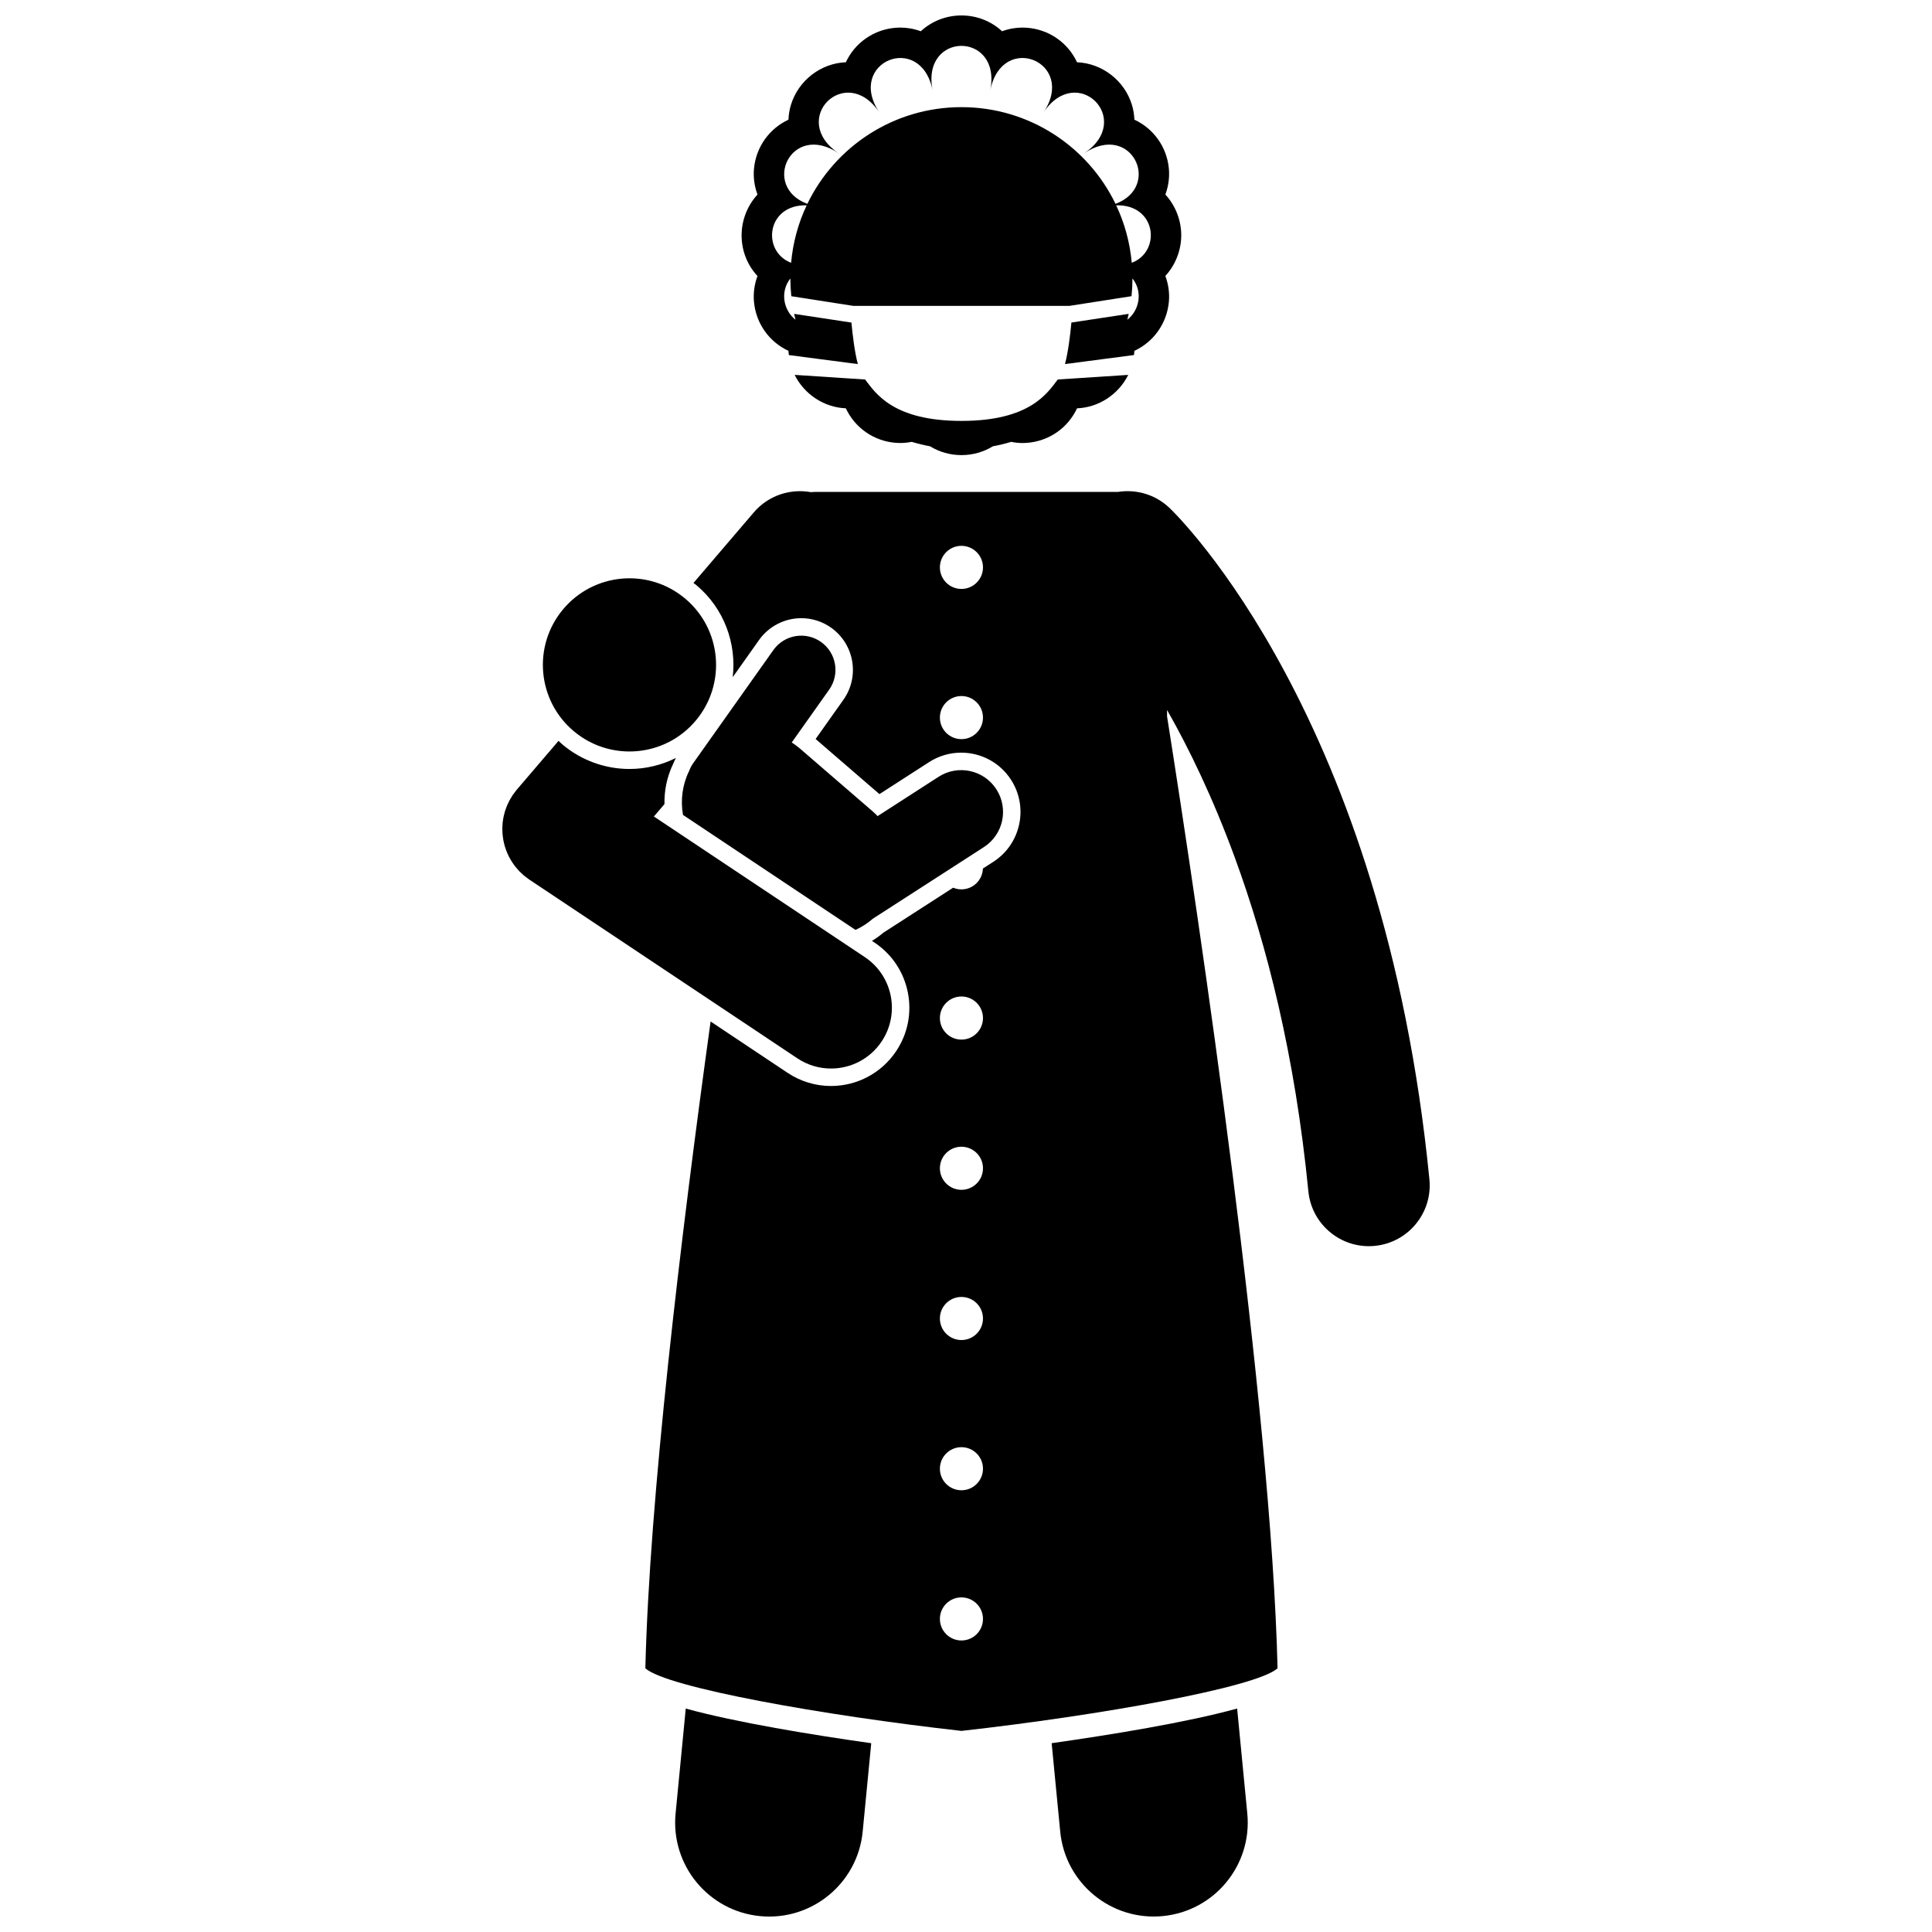 <?xml version="1.0" encoding="UTF-8"?>
<!-- Uploaded to: ICON Repo, www.iconrepo.com, Generator: ICON Repo Mixer Tools -->
<svg width="800px" height="800px" version="1.1" viewBox="144 144 512 512" xmlns="http://www.w3.org/2000/svg">
 <defs>
  <clipPath id="c">
   <path d="m340 148.09h118v92.906h-118z"/>
  </clipPath>
  <clipPath id="b">
   <path d="m322 596h53v55.902h-53z"/>
  </clipPath>
  <clipPath id="a">
   <path d="m422 596h53v55.902h-53z"/>
  </clipPath>
 </defs>
 <g clip-path="url(#c)">
  <path d="m443.98 171.81c-1.961-6.461-7.891-11.035-14.555-11.309-0.125-0.273-0.262-0.543-0.406-0.812-2.766-5.168-8.152-8.379-14.066-8.379-1.711 0-3.562 0.297-5.391 0.973-2.894-2.68-6.715-4.188-10.77-4.188s-7.875 1.508-10.773 4.188c-1.832-0.672-3.684-0.973-5.394-0.973-5.91 0-11.301 3.211-14.062 8.383-0.145 0.27-0.277 0.535-0.406 0.805-6.664 0.27-12.594 4.844-14.555 11.309-0.367 1.207-0.598 2.531-0.652 3.914-4.965 2.297-8.559 7.098-9.129 12.91-0.219 2.234 0.066 4.629 0.922 6.926-2.773 3.019-4.211 6.965-4.211 10.793 0 4.059 1.488 7.871 4.207 10.797-0.852 2.297-1.137 4.688-0.918 6.926 0.57 5.809 4.16 10.609 9.129 12.906 0.016 0.383 0.074 0.746 0.113 1.117l18.273 2.391c-0.848-3.211-1.387-7.684-1.699-11.004l-15.184-2.301c0.109 0.523 0.23 1.039 0.359 1.555-3.184-2.516-4.148-7.394-1.355-10.941 0.004 1.59 0.09 3.156 0.25 4.703l16.438 2.562 28.645-0.004h28.637l16.438-2.562c0.164-1.551 0.246-3.121 0.25-4.711 2.805 3.551 1.84 8.438-1.355 10.953 0.129-0.516 0.246-1.035 0.359-1.559l-15.184 2.301c-0.309 3.32-0.855 7.793-1.699 11.004l18.277-2.391c0.039-0.371 0.098-0.734 0.113-1.117 4.969-2.297 8.562-7.094 9.133-12.906 0.219-2.238-0.07-4.637-0.922-6.934 2.769-3.019 4.207-6.965 4.207-10.789 0-3.828-1.434-7.773-4.207-10.793 0.852-2.297 1.137-4.688 0.922-6.93-0.57-5.816-4.16-10.609-9.133-12.91-0.047-1.375-0.277-2.695-0.645-3.902zm-86.203 26.605c-2.215 4.691-3.641 9.824-4.125 15.23-7.902-3.016-6.535-15.531 4.125-15.23zm86.148 15.23c-0.48-5.406-1.91-10.539-4.125-15.234 10.664-0.301 12.035 12.223 4.125 15.234zm-4.301-15.621c-7.328-15.168-22.859-25.629-40.836-25.629-17.973 0-33.504 10.465-40.832 25.629-12.336-4.606-4.297-21.828 8.281-13.422-13.336-8.914 1.891-24.137 10.801-10.801-8.91-13.336 10.984-21.574 14.113-5.848-3.129-15.73 18.406-15.73 15.277 0 3.129-15.73 23.023-7.488 14.109 5.848 8.914-13.336 24.137 1.891 10.805 10.801 12.582-8.41 20.621 8.816 8.281 13.422z"/>
 </g>
 <path d="m424.32 244.57c-2.719 3.535-7.285 10.977-25.527 10.977-18.238 0-22.809-7.441-25.527-10.977l-18.676-1.223c2.559 5.144 7.785 8.625 13.566 8.859 0.129 0.277 0.266 0.551 0.41 0.816 2.766 5.164 8.152 8.379 14.062 8.379 0.957 0 1.961-0.105 2.981-0.309 1.586 0.48 3.207 0.871 4.859 1.18 2.461 1.512 5.332 2.336 8.324 2.336 3 0 5.867-0.824 8.328-2.336 1.648-0.305 3.273-0.695 4.852-1.176 1.02 0.203 2.023 0.309 2.984 0.309 5.91 0 11.301-3.215 14.062-8.383 0.145-0.27 0.277-0.543 0.406-0.812 5.785-0.23 11.008-3.711 13.57-8.859z"/>
 <g clip-path="url(#b)">
  <path d="m325.73 596.79-0.566 5.871-2.125 21.938c-1.328 13.691 8.695 25.867 22.387 27.191 13.691 1.328 25.863-8.691 27.191-22.383l1.703-17.582 0.566-5.856c-15.703-2.227-35.734-5.484-49.156-9.18z"/>
 </g>
 <g clip-path="url(#a)">
  <path d="m422.7 605.96 0.566 5.856 1.703 17.582c1.324 13.691 13.5 23.715 27.191 22.383 13.691-1.324 23.719-13.5 22.387-27.191l-2.125-21.938-0.566-5.871c-13.418 3.695-33.449 6.953-49.156 9.18z"/>
 </g>
 <path d="m325.55 302.61c9.719 8.137 11 22.609 2.859 32.328-8.137 9.715-22.609 10.996-32.324 2.859-9.719-8.133-11-22.609-2.863-32.324 8.141-9.719 22.613-11 32.328-2.863"/>
 <path d="m404.74 368.49c5.144-3.316 6.625-10.172 3.309-15.32-3.316-5.144-10.176-6.625-15.32-3.309l-16.152 10.414c-0.426-0.449-0.879-0.883-1.355-1.297l-19.305-16.668c-0.672-0.578-1.379-1.082-2.098-1.551l9.918-13.996c2.894-4.082 1.93-9.742-2.156-12.637-4.086-2.894-9.746-1.93-12.637 2.156l-21.289 30.043c-0.445 0.629-0.77 1.301-1.035 1.992-1.793 3.66-2.312 7.746-1.617 11.645l45.711 30.473c1.641-0.75 3.191-1.734 4.594-2.965z"/>
 <path d="m355.3 424.46c2.746 1.832 5.852 2.711 8.926 2.711 5.211 0 10.32-2.519 13.426-7.18 4.938-7.406 2.938-17.414-4.469-22.348l-52.273-34.848-3.625-2.414 2.805-3.281c-0.074-3.598 0.656-7.238 2.289-10.645 0.23-0.57 0.484-1.098 0.758-1.598-3.777 1.891-7.977 2.93-12.324 2.93h-0.004c-6.453 0-12.738-2.285-17.695-6.434-0.387-0.324-0.734-0.68-1.098-1.02l-11.035 12.906c-0.027 0.031-0.047 0.066-0.074 0.094-0.176 0.207-0.336 0.43-0.5 0.652-0.176 0.23-0.355 0.461-0.52 0.699-0.02 0.031-0.047 0.059-0.066 0.09-0.094 0.141-0.168 0.289-0.254 0.43-0.184 0.293-0.367 0.586-0.531 0.887-0.098 0.184-0.18 0.371-0.273 0.555-0.145 0.293-0.289 0.586-0.414 0.883-0.09 0.219-0.164 0.438-0.246 0.66-0.098 0.27-0.203 0.539-0.285 0.812-0.078 0.254-0.141 0.516-0.203 0.773-0.059 0.242-0.125 0.484-0.176 0.73-0.055 0.281-0.098 0.566-0.141 0.848-0.035 0.227-0.074 0.457-0.094 0.684-0.031 0.289-0.043 0.582-0.055 0.871-0.012 0.227-0.027 0.453-0.027 0.68-0.004 0.285 0.012 0.566 0.027 0.852 0.012 0.234 0.016 0.469 0.039 0.703 0.023 0.27 0.066 0.535 0.102 0.805 0.035 0.246 0.066 0.492 0.109 0.738 0.047 0.25 0.109 0.496 0.168 0.746 0.059 0.258 0.117 0.516 0.191 0.766 0.07 0.234 0.152 0.469 0.23 0.699 0.086 0.258 0.172 0.516 0.273 0.766 0.094 0.23 0.199 0.457 0.301 0.688 0.109 0.242 0.219 0.488 0.34 0.727 0.121 0.238 0.262 0.469 0.395 0.699 0.125 0.219 0.246 0.434 0.383 0.648 0.16 0.25 0.34 0.492 0.516 0.734 0.133 0.18 0.254 0.363 0.398 0.543 0.207 0.262 0.43 0.508 0.652 0.754 0.133 0.148 0.262 0.301 0.402 0.445 0.238 0.246 0.492 0.477 0.75 0.711 0.125 0.113 0.238 0.234 0.367 0.348 0.031 0.027 0.066 0.047 0.094 0.074 0.164 0.137 0.34 0.266 0.508 0.395 0.258 0.199 0.516 0.398 0.781 0.582 0.051 0.035 0.098 0.074 0.148 0.109l23.688 15.789z"/>
 <path d="m453.93 278.61c-3.785-3.613-8.863-5.004-13.66-4.246l-80.395 0.004c-0.344 0-0.68 0.031-1.016 0.051-5.445-0.973-11.246 0.867-15.098 5.375l-15.98 18.691c0.246 0.191 0.5 0.367 0.742 0.566 7.394 6.195 10.703 15.473 9.652 24.41l6.984-9.855c2.562-3.617 6.746-5.781 11.184-5.781 2.848 0 5.582 0.871 7.914 2.523 6.164 4.371 7.625 12.934 3.258 19.098l-7.367 10.398 16.914 14.605 13.156-8.48c2.543-1.641 5.484-2.508 8.504-2.508 5.367 0 10.309 2.691 13.219 7.199 4.695 7.285 2.59 17.027-4.691 21.723l-2.769 1.785c-0.102 3.062-2.602 5.523-5.691 5.523-0.777 0-1.516-0.16-2.195-0.441l-18.508 11.934c-0.945 0.809-1.957 1.52-3.008 2.16l0.664 0.441c4.613 3.074 7.75 7.762 8.84 13.195 1.086 5.434-0.008 10.969-3.086 15.578-3.856 5.785-10.312 9.242-17.277 9.242-4.094 0-8.07-1.207-11.492-3.484l-20.41-13.609c-8.039 58.055-16.211 126.65-17.293 171.41 5.621 5.086 47.234 12.496 83.773 16.59 36.539-4.094 78.148-11.504 83.77-16.59-1.68-69.527-20.469-196.57-29.285-252.27v-1.703c5.828 10.238 12.125 23.219 17.961 39.133 8.469 23.098 15.941 52.344 19.488 88.43 0.816 8.324 7.832 14.543 16.02 14.543 0.527 0 1.059-0.027 1.594-0.078 8.859-0.871 15.332-8.758 14.465-17.613-12.039-122.39-66.562-175.74-68.879-177.95zm-55.141 10.043c3.152 0 5.711 2.559 5.711 5.711 0 3.152-2.555 5.711-5.711 5.711-3.152 0-5.707-2.559-5.707-5.711 0-3.152 2.555-5.711 5.707-5.711zm0 51.227c-3.152 0-5.707-2.555-5.707-5.711 0-3.152 2.555-5.711 5.707-5.711 3.152 0 5.711 2.559 5.711 5.711 0 3.156-2.555 5.711-5.711 5.711zm5.711 73.914c0 3.152-2.555 5.711-5.711 5.711-3.152 0-5.707-2.559-5.707-5.711 0-3.152 2.555-5.711 5.707-5.711 3.156 0 5.711 2.559 5.711 5.711zm-5.711 164.95c-3.152 0-5.707-2.555-5.707-5.711 0-3.152 2.555-5.707 5.707-5.707 3.152 0 5.711 2.555 5.711 5.707 0 3.16-2.555 5.711-5.711 5.711zm0-39.809c-3.152 0-5.707-2.555-5.707-5.711 0-3.152 2.555-5.707 5.707-5.707 3.152 0 5.711 2.555 5.711 5.707 0 3.156-2.555 5.711-5.711 5.711zm0-39.812c-3.152 0-5.707-2.555-5.707-5.711 0-3.152 2.555-5.707 5.707-5.707 3.152 0 5.711 2.555 5.711 5.707 0 3.16-2.555 5.711-5.711 5.711zm0-39.809c-3.152 0-5.707-2.555-5.707-5.711 0-3.152 2.555-5.707 5.707-5.707 3.152 0 5.711 2.555 5.711 5.707 0 3.156-2.555 5.711-5.711 5.711z"/>
</svg>